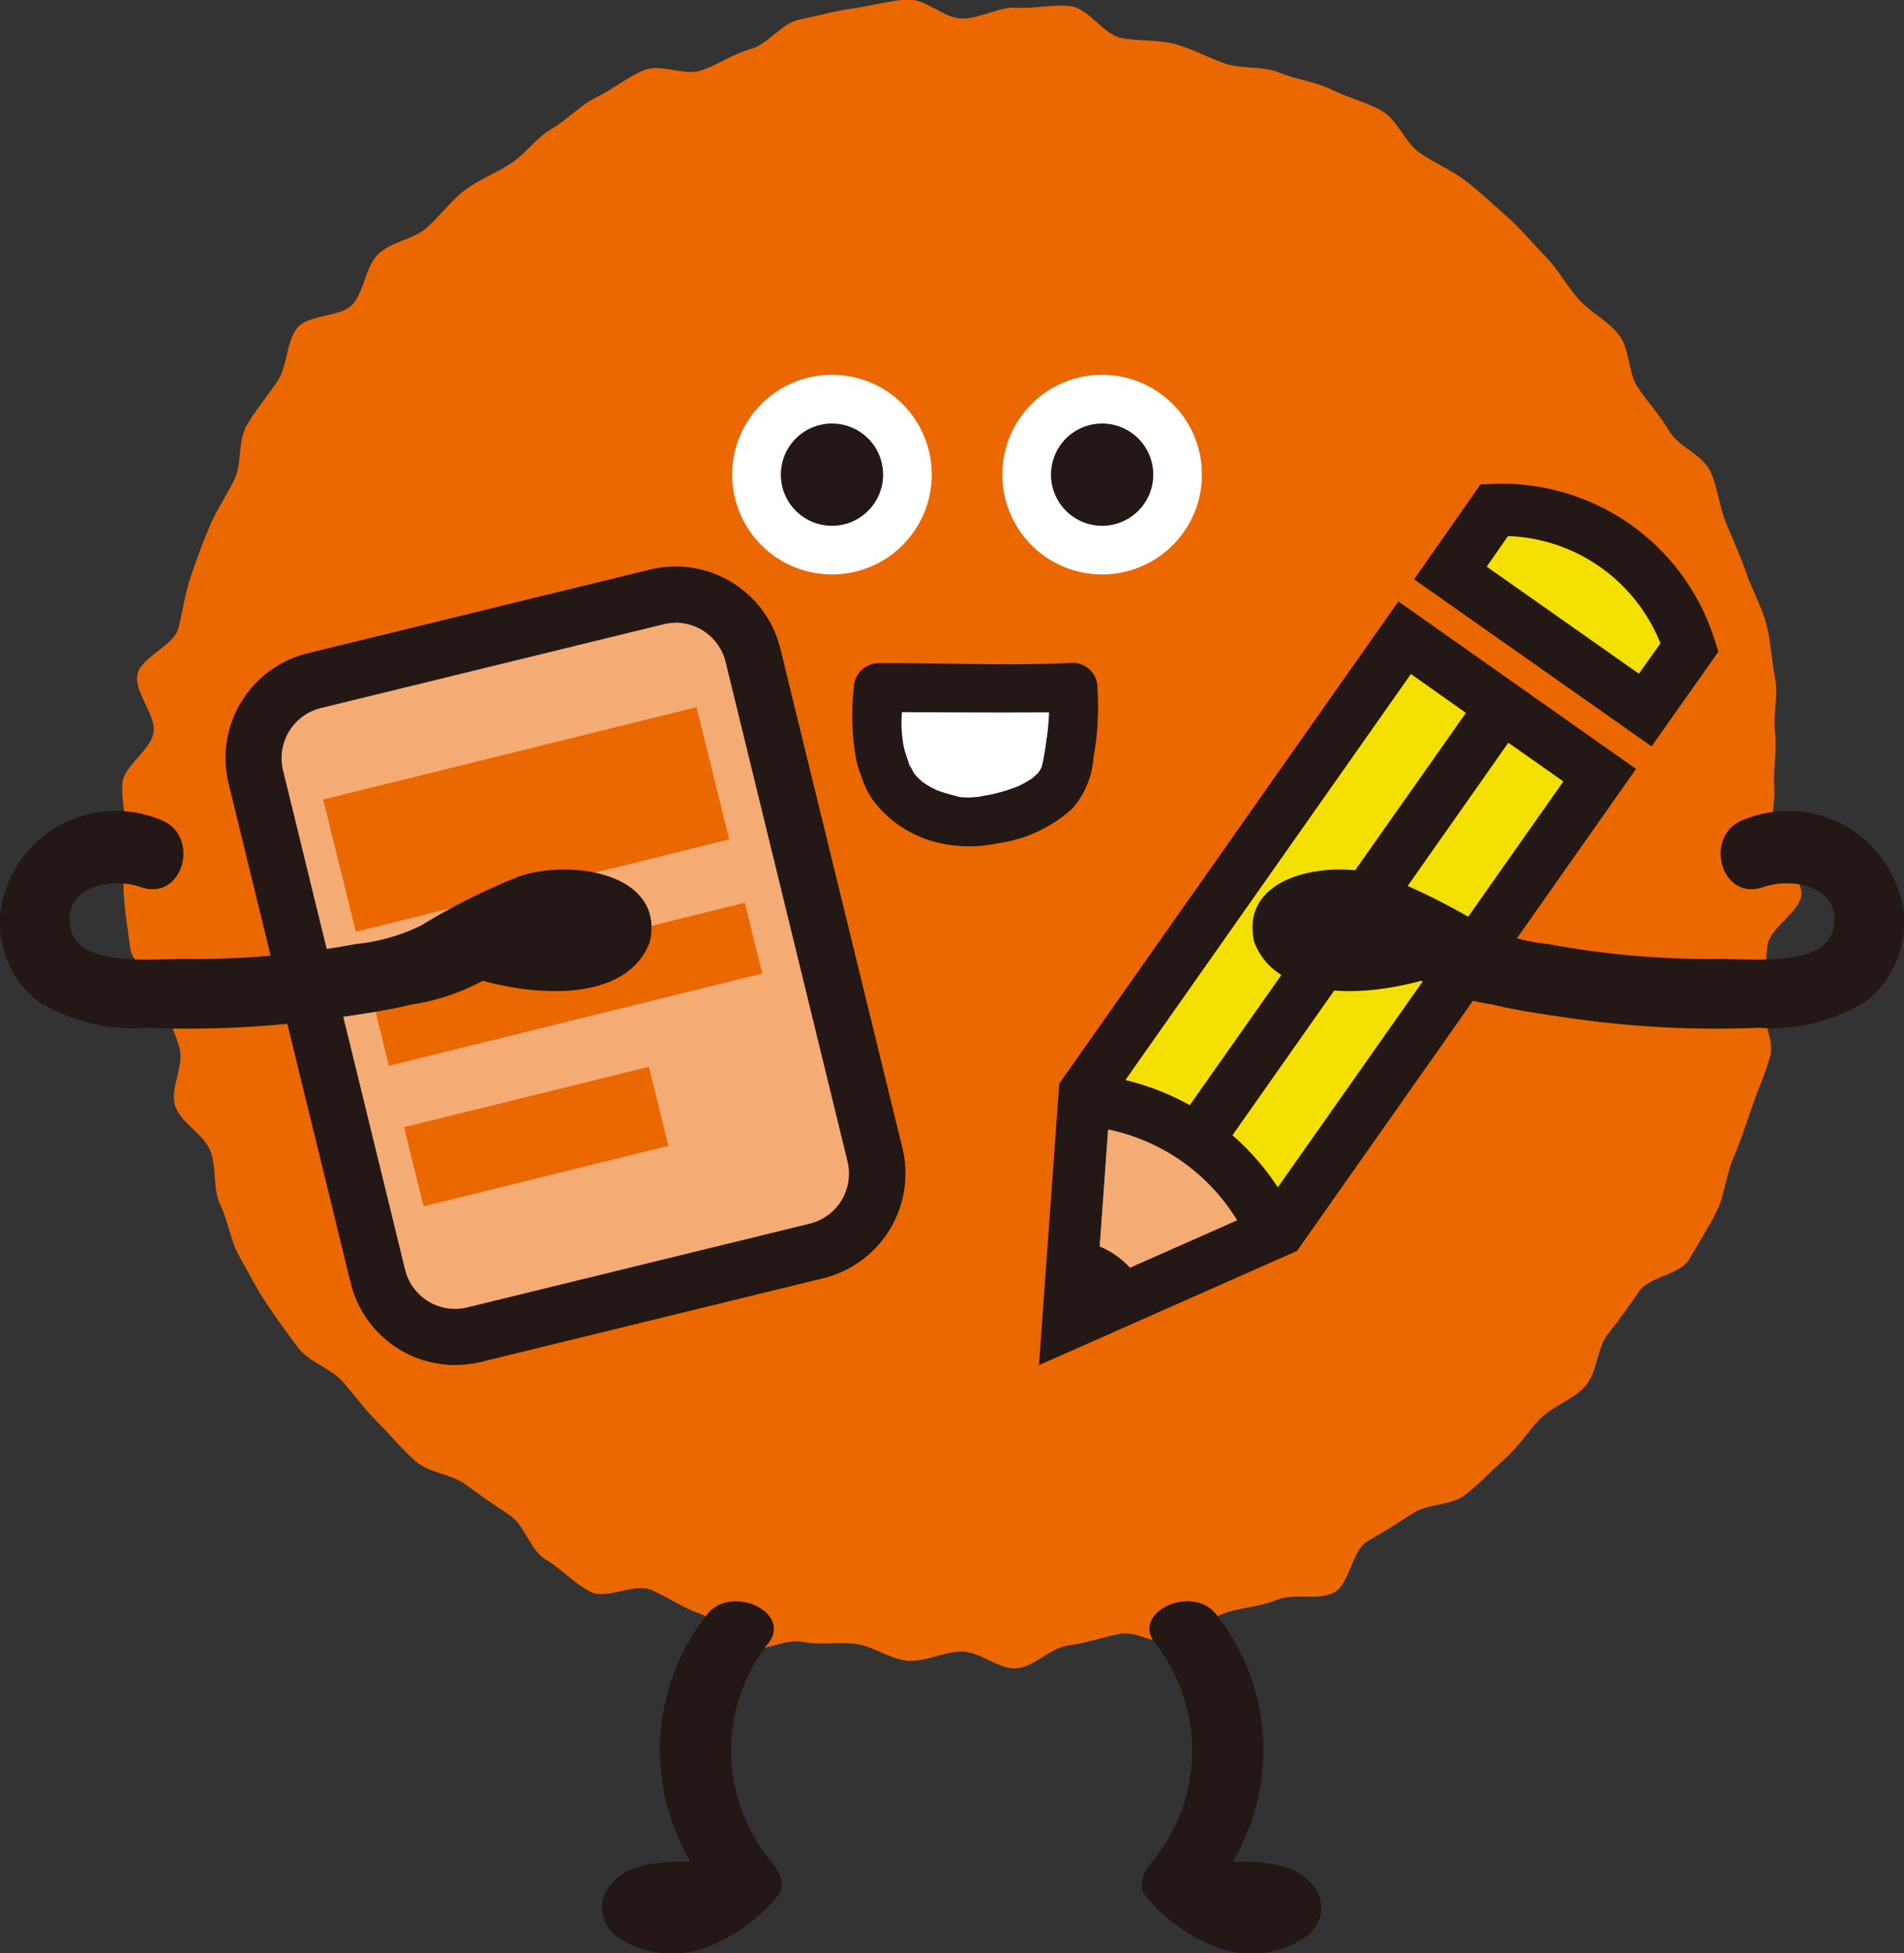 <svg xmlns="http://www.w3.org/2000/svg" xmlns:xlink="http://www.w3.org/1999/xlink" width="48.748" height="50" viewBox="0 0 48.748 50">
  <rect x="0" y="0" width="48.748" height="50" fill="#333333" stroke="none"/>
  <defs>
    <clipPath id="clip-path">
      <rect id="長方形_448" data-name="長方形 448" width="48.748" height="50" fill="none"/>
    </clipPath>
    <clipPath id="clip-path-2">
      <rect id="長方形_444" data-name="長方形 444" width="17.397" height="22.562" fill="none"/>
    </clipPath>
  </defs>
  <g id="charA03" transform="translate(0 0)">
    <g id="グループ_2172" data-name="グループ 2172" transform="translate(0 0)" clip-path="url(#clip-path)">
      <path id="パス_3293" data-name="パス 3293" d="M46.547,21.483c0,.465.823.953.794,1.409s-.811.854-.871,1.308-.03.914-.119,1.364.309,1.023.191,1.466-.325.885-.472,1.32-.3.889-.481,1.313-.218.939-.421,1.351-.474.823-.7,1.221-1.033.447-1.29.829-.52.739-.8,1.1-.263.969-.567,1.316-.815.5-1.141.823-.569.732-.915,1.036-.66.649-1.025.93-.965.218-1.349.475-.756.482-1.156.714-.449,1.112-.864,1.317-1.022,0-1.448.18-.9.191-1.34.34-.764.651-1.21.771-1.015-.331-1.469-.242-.869.244-1.328.3-.865.554-1.328.584-.928-.429-1.392-.429-.923.265-1.379.235-.881-.371-1.335-.43-.925.035-1.376-.053-1.02.286-1.463.168-.741-.756-1.175-.9-.81-.422-1.234-.6-1.132.257-1.544.053-.749-.594-1.147-.825-.535-.878-.918-1.134-.754-.5-1.12-.779-.941-.3-1.288-.6-.642-.667-.969-.992-.6-.7-.9-1.046-.857-.5-1.138-.865-.559-.755-.816-1.139-.472-.811-.7-1.211-.282-.9-.486-1.319-.083-.964-.26-1.391-.745-.7-.894-1.136.232-1.023.113-1.47-.343-.842-.433-1.3-.772-.808-.832-1.268-.137-.934-.167-1.4.076-.943.076-1.407-.141-.953-.111-1.409.741-.863.8-1.317-.5-1.024-.415-1.474.927-.735,1.046-1.178.17-.892.319-1.327.3-.854.479-1.278.434-.795.638-1.207.085-.989.315-1.388.535-.753.791-1.135.219-.99.5-1.355,1.122-.27,1.426-.616.319-.949.646-1.275.9-.374,1.245-.678.61-.682.976-.963.8-.433,1.186-.69.655-.662,1.055-.893.722-.6,1.136-.8.784-.514,1.212-.691,1.034.155,1.472.006.813-.428,1.26-.547.792-.663,1.246-.753.913-.227,1.373-.286.927-.2,1.39-.229.944.488,1.408.488.938-.307,1.395-.278S28.192.1,28.647.163s.824.719,1.274.808.931.037,1.374.155.851.351,1.286.5.964.056,1.388.232.923.229,1.336.434.9.32,1.3.55.59.823.972,1.079.821.443,1.186.724.7.605,1.048.909.64.669.966,1,.544.747.848,1.094.765.562,1.046.928.226.964.482,1.347.57.71.8,1.109.837.6,1.042,1.011.237.914.413,1.34.372.848.521,1.286.391.852.511,1.3.133.923.223,1.378-.056.941,0,1.4-.05.915-.02,1.378-.1.9-.1,1.365" transform="translate(-1.218 0)" fill="#eb6700"/>
      <path id="パス_3294" data-name="パス 3294" d="M40.8,15.9a2.555,2.555,0,1,1-2.555-2.555A2.555,2.555,0,0,1,40.8,15.9" transform="translate(-10.027 -3.75)" fill="#fff"/>
      <path id="パス_3295" data-name="パス 3295" d="M40.041,16.388a1.309,1.309,0,1,1-1.309-1.309,1.309,1.309,0,0,1,1.309,1.309" transform="translate(-10.514 -4.237)" fill="#231815"/>
      <path id="パス_3296" data-name="パス 3296" d="M31.18,15.9a2.555,2.555,0,1,1-2.555-2.555A2.555,2.555,0,0,1,31.18,15.9" transform="translate(-7.324 -3.75)" fill="#fff"/>
      <path id="パス_3297" data-name="パス 3297" d="M30.421,16.388a1.309,1.309,0,1,1-1.309-1.309,1.309,1.309,0,0,1,1.309,1.309" transform="translate(-7.811 -4.237)" fill="#231815"/>
      <path id="パス_3298" data-name="パス 3298" d="M25.77,63.679a4.448,4.448,0,0,1-.07-5.608c.6-.792-.979-1.511-1.58-.72a5.6,5.6,0,0,0-.424,6.316c-.032,0-.061.014-.095.014a3.917,3.917,0,0,0-1.314.147c-.851.324-1.147,1.149-.516,1.731a2.49,2.49,0,0,0,2.477.25,4.328,4.328,0,0,0,1.681-1.259c.227-.244.049-.643-.158-.87" transform="translate(-6.021 -16.016)" fill="#231815"/>
      <path id="パス_3299" data-name="パス 3299" d="M40.913,63.679a4.448,4.448,0,0,0,.07-5.608c-.6-.792.979-1.511,1.58-.72a5.6,5.6,0,0,1,.424,6.316c.032,0,.061.014.095.014a3.917,3.917,0,0,1,1.314.147c.851.324,1.147,1.149.516,1.731a2.49,2.49,0,0,1-2.477.25,4.328,4.328,0,0,1-1.681-1.259c-.227-.244-.049-.643.158-.87" transform="translate(-11.42 -16.016)" fill="#231815"/>
      <path id="パス_3300" data-name="パス 3300" d="M36.239,24.472a7.9,7.9,0,0,1-.153,2.05c-.175,1.194-2.323,1.424-2.62,1.4-.214-.018-1.738-.174-2.062-1.43a4.591,4.591,0,0,1-.147-2.015s4.4.026,4.982-.005" transform="translate(-8.771 -6.876)" fill="#fff"/>
      <path id="パス_3301" data-name="パス 3301" d="M36.623,24.227a.635.635,0,0,0-.629-.629c-1.468.073-2.952.015-4.422.008l-.559,0a.645.645,0,0,0-.629.629,6.425,6.425,0,0,0,.045,1.746,2.433,2.433,0,0,0,.054.247,2.481,2.481,0,0,0,.088.251,2.3,2.3,0,0,0,.3.629,2.925,2.925,0,0,0,1.856,1.132,3.421,3.421,0,0,0,1.343-.022,3.557,3.557,0,0,0,1.9-.88,2.19,2.19,0,0,0,.551-1.316,7.135,7.135,0,0,0,.1-1.792m-2.048,2.538c.045-.02.026-.011,0,0m.536-.344c-.006.012-.006.011,0,0m.216-.915c-.024.209-.056.42-.1.627,0,.017-.027.109-.033.137a.238.238,0,0,1-.01.022c-.018.031-.039.063-.057.094s-.034.04-.052.058-.1.088-.124.109-.1.065-.115.073c-.065.039-.132.075-.2.108l-.069.032-.016.006c-.072.027-.144.053-.216.077-.133.043-.268.079-.4.11-.119.027-.242.042-.362.068l-.025,0-.141.013a1.614,1.614,0,0,1-.177,0c-.019,0-.038,0-.057-.005-.043,0-.052,0-.051,0-.073-.014-.164-.043-.191-.05a3.689,3.689,0,0,1-.375-.113l-.037-.012-.035-.019c-.06-.03-.121-.06-.179-.094s-.113-.071-.168-.109l0,0c-.039-.037-.08-.072-.118-.111s-.049-.054-.073-.081l-.007-.006-.012-.022c-.024-.041-.132-.25-.1-.163-.015-.04-.027-.079-.04-.119s-.048-.143-.065-.19c-.022-.07-.042-.139-.058-.21a3.447,3.447,0,0,1-.057-.631c0-.083.009-.165.011-.248,1.173.006,2.346.013,3.519.007.083,0,.166,0,.25,0-.009.215-.029.429-.055.641" transform="translate(-8.525 -6.63)" fill="#231815"/>
      <path id="パス_3302" data-name="パス 3302" d="M24.939,35.507a2.045,2.045,0,0,1-1.5,2.464l-8.766,2.143a2.043,2.043,0,0,1-2.464-1.5L9.087,25.834a2.044,2.044,0,0,1,1.5-2.464l8.766-2.143a2.045,2.045,0,0,1,2.464,1.5Z" transform="translate(-2.537 -5.947)" fill="#f4ac74"/>
      <path id="パス_3303" data-name="パス 3303" d="M13.912,40.611a2.761,2.761,0,0,1-2.678-2.1L8.107,25.723A2.761,2.761,0,0,1,10.13,22.39L18.9,20.246a2.763,2.763,0,0,1,3.334,2.023l3.125,12.785a2.762,2.762,0,0,1-2.023,3.334l-8.767,2.143a2.728,2.728,0,0,1-.654.079m5.64-19a1.307,1.307,0,0,0-.314.038l-8.766,2.143A1.321,1.321,0,0,0,9.5,25.382l3.126,12.785a1.318,1.318,0,0,0,1.595.968l8.765-2.143a1.32,1.32,0,0,0,.968-1.594L20.833,22.611a1.322,1.322,0,0,0-1.281-1.005" transform="translate(-2.255 -5.666)" fill="#231815"/>
      <g id="グループ_2171" data-name="グループ 2171" transform="translate(26.597 12.384)">
        <g id="グループ_2170" data-name="グループ 2170" clip-path="url(#clip-path-2)">
          <g id="グループ_2169" data-name="グループ 2169">
            <g id="グループ_2168" data-name="グループ 2168" clip-path="url(#clip-path-2)">
              <path id="パス_3304" data-name="パス 3304" d="M58.04,21.206l.1.318-1.71,2.422-6.08-4.277,1.7-2.428.333-.014a5.706,5.706,0,0,1,5.656,3.979m-1.935.877.552-.774a4.364,4.364,0,0,0-3.9-2.745l-.543.781Z" transform="translate(-40.742 -17.223)" fill="#231815"/>
              <path id="パス_3305" data-name="パス 3305" d="M57.384,21.833l-.552.774L52.94,19.869l.543-.78a4.363,4.363,0,0,1,3.9,2.744" transform="translate(-41.47 -17.748)" fill="#f3e000"/>
              <path id="パス_3306" data-name="パス 3306" d="M52.279,25.7,43.6,38.039l-6.607,2.924.519-7.207,8.683-12.343ZM43.108,36.408l7.308-10.387-1.406-.989L41.949,35.077a6.428,6.428,0,0,1,1.159,1.331m-2.256-2.1,7.069-10.039-1.406-.989L39.207,33.664a6.426,6.426,0,0,1,1.644.641m-1.531,4.164,2.745-1.215a5.069,5.069,0,0,0-3.3-2.323l-.216,2.993a2.13,2.13,0,0,1,.774.544" transform="translate(-36.989 -18.4)" fill="#231815"/>
              <path id="パス_3307" data-name="パス 3307" d="M52.354,27.435,45.046,37.823a6.388,6.388,0,0,0-1.159-1.331l7.061-10.046Z" transform="translate(-38.927 -19.814)" fill="#f3e000"/>
              <path id="パス_3308" data-name="パス 3308" d="M48.787,24.994l-7.069,10.04a6.389,6.389,0,0,0-1.644-.641L47.382,24Z" transform="translate(-37.855 -19.129)" fill="#f3e000"/>
              <path id="パス_3309" data-name="パス 3309" d="M42.674,42.537,39.93,43.752a2.107,2.107,0,0,0-.774-.544l.216-2.993a5.063,5.063,0,0,1,3.3,2.323" transform="translate(-37.598 -23.683)" fill="#f4ac74"/>
            </g>
          </g>
        </g>
      </g>
      <rect id="長方形_445" data-name="長方形 445" width="9.844" height="3.486" transform="matrix(0.971, -0.24, 0.24, 0.971, 8.274, 20.467)" fill="#eb6700"/>
      <rect id="長方形_446" data-name="長方形 446" width="9.844" height="1.866" transform="matrix(0.971, -0.24, 0.24, 0.971, 9.51, 25.472)" fill="#eb6700"/>
      <rect id="長方形_447" data-name="長方形 447" width="6.456" height="2.086" transform="translate(10.345 28.856) rotate(-13.868)" fill="#eb6700"/>
      <path id="パス_3310" data-name="パス 3310" d="M13.21,30.593a16.062,16.062,0,0,0-2.416,1.217,4.817,4.817,0,0,1-1.675.48,22.36,22.36,0,0,1-4.338.382c-.729-.018-2.7.234-2.959-.722-.295-1.1,1-1.393,1.781-1.117,1.093.385,1.563-1.351.477-1.734A2.987,2.987,0,0,0,.011,31.456,2.6,2.6,0,0,0,.933,33.73a4.615,4.615,0,0,0,2.795.705,25.944,25.944,0,0,0,4.846-.252c.657-.095,1.323-.188,1.969-.344a5.587,5.587,0,0,0,1.817-.607c1.79.482,3.764.39,4.278-1,.4-1.8-2.141-2.135-3.428-1.644" transform="translate(0 -8.124)" fill="#231815"/>
      <path id="パス_3311" data-name="パス 3311" d="M48.068,30.593a16.062,16.062,0,0,1,2.416,1.217,4.817,4.817,0,0,0,1.675.48,22.36,22.36,0,0,0,4.338.382c.729-.018,2.7.234,2.959-.722.295-1.1-1-1.393-1.781-1.117-1.093.385-1.563-1.351-.477-1.734a2.987,2.987,0,0,1,4.069,2.357,2.6,2.6,0,0,1-.923,2.274,4.615,4.615,0,0,1-2.795.705,25.944,25.944,0,0,1-4.846-.252c-.657-.095-1.323-.188-1.969-.344a5.587,5.587,0,0,1-1.817-.607c-1.79.482-3.764.39-4.278-1-.4-1.8,2.141-2.135,3.428-1.644" transform="translate(-12.529 -8.124)" fill="#231815"/>
    </g>
  </g>
</svg>
